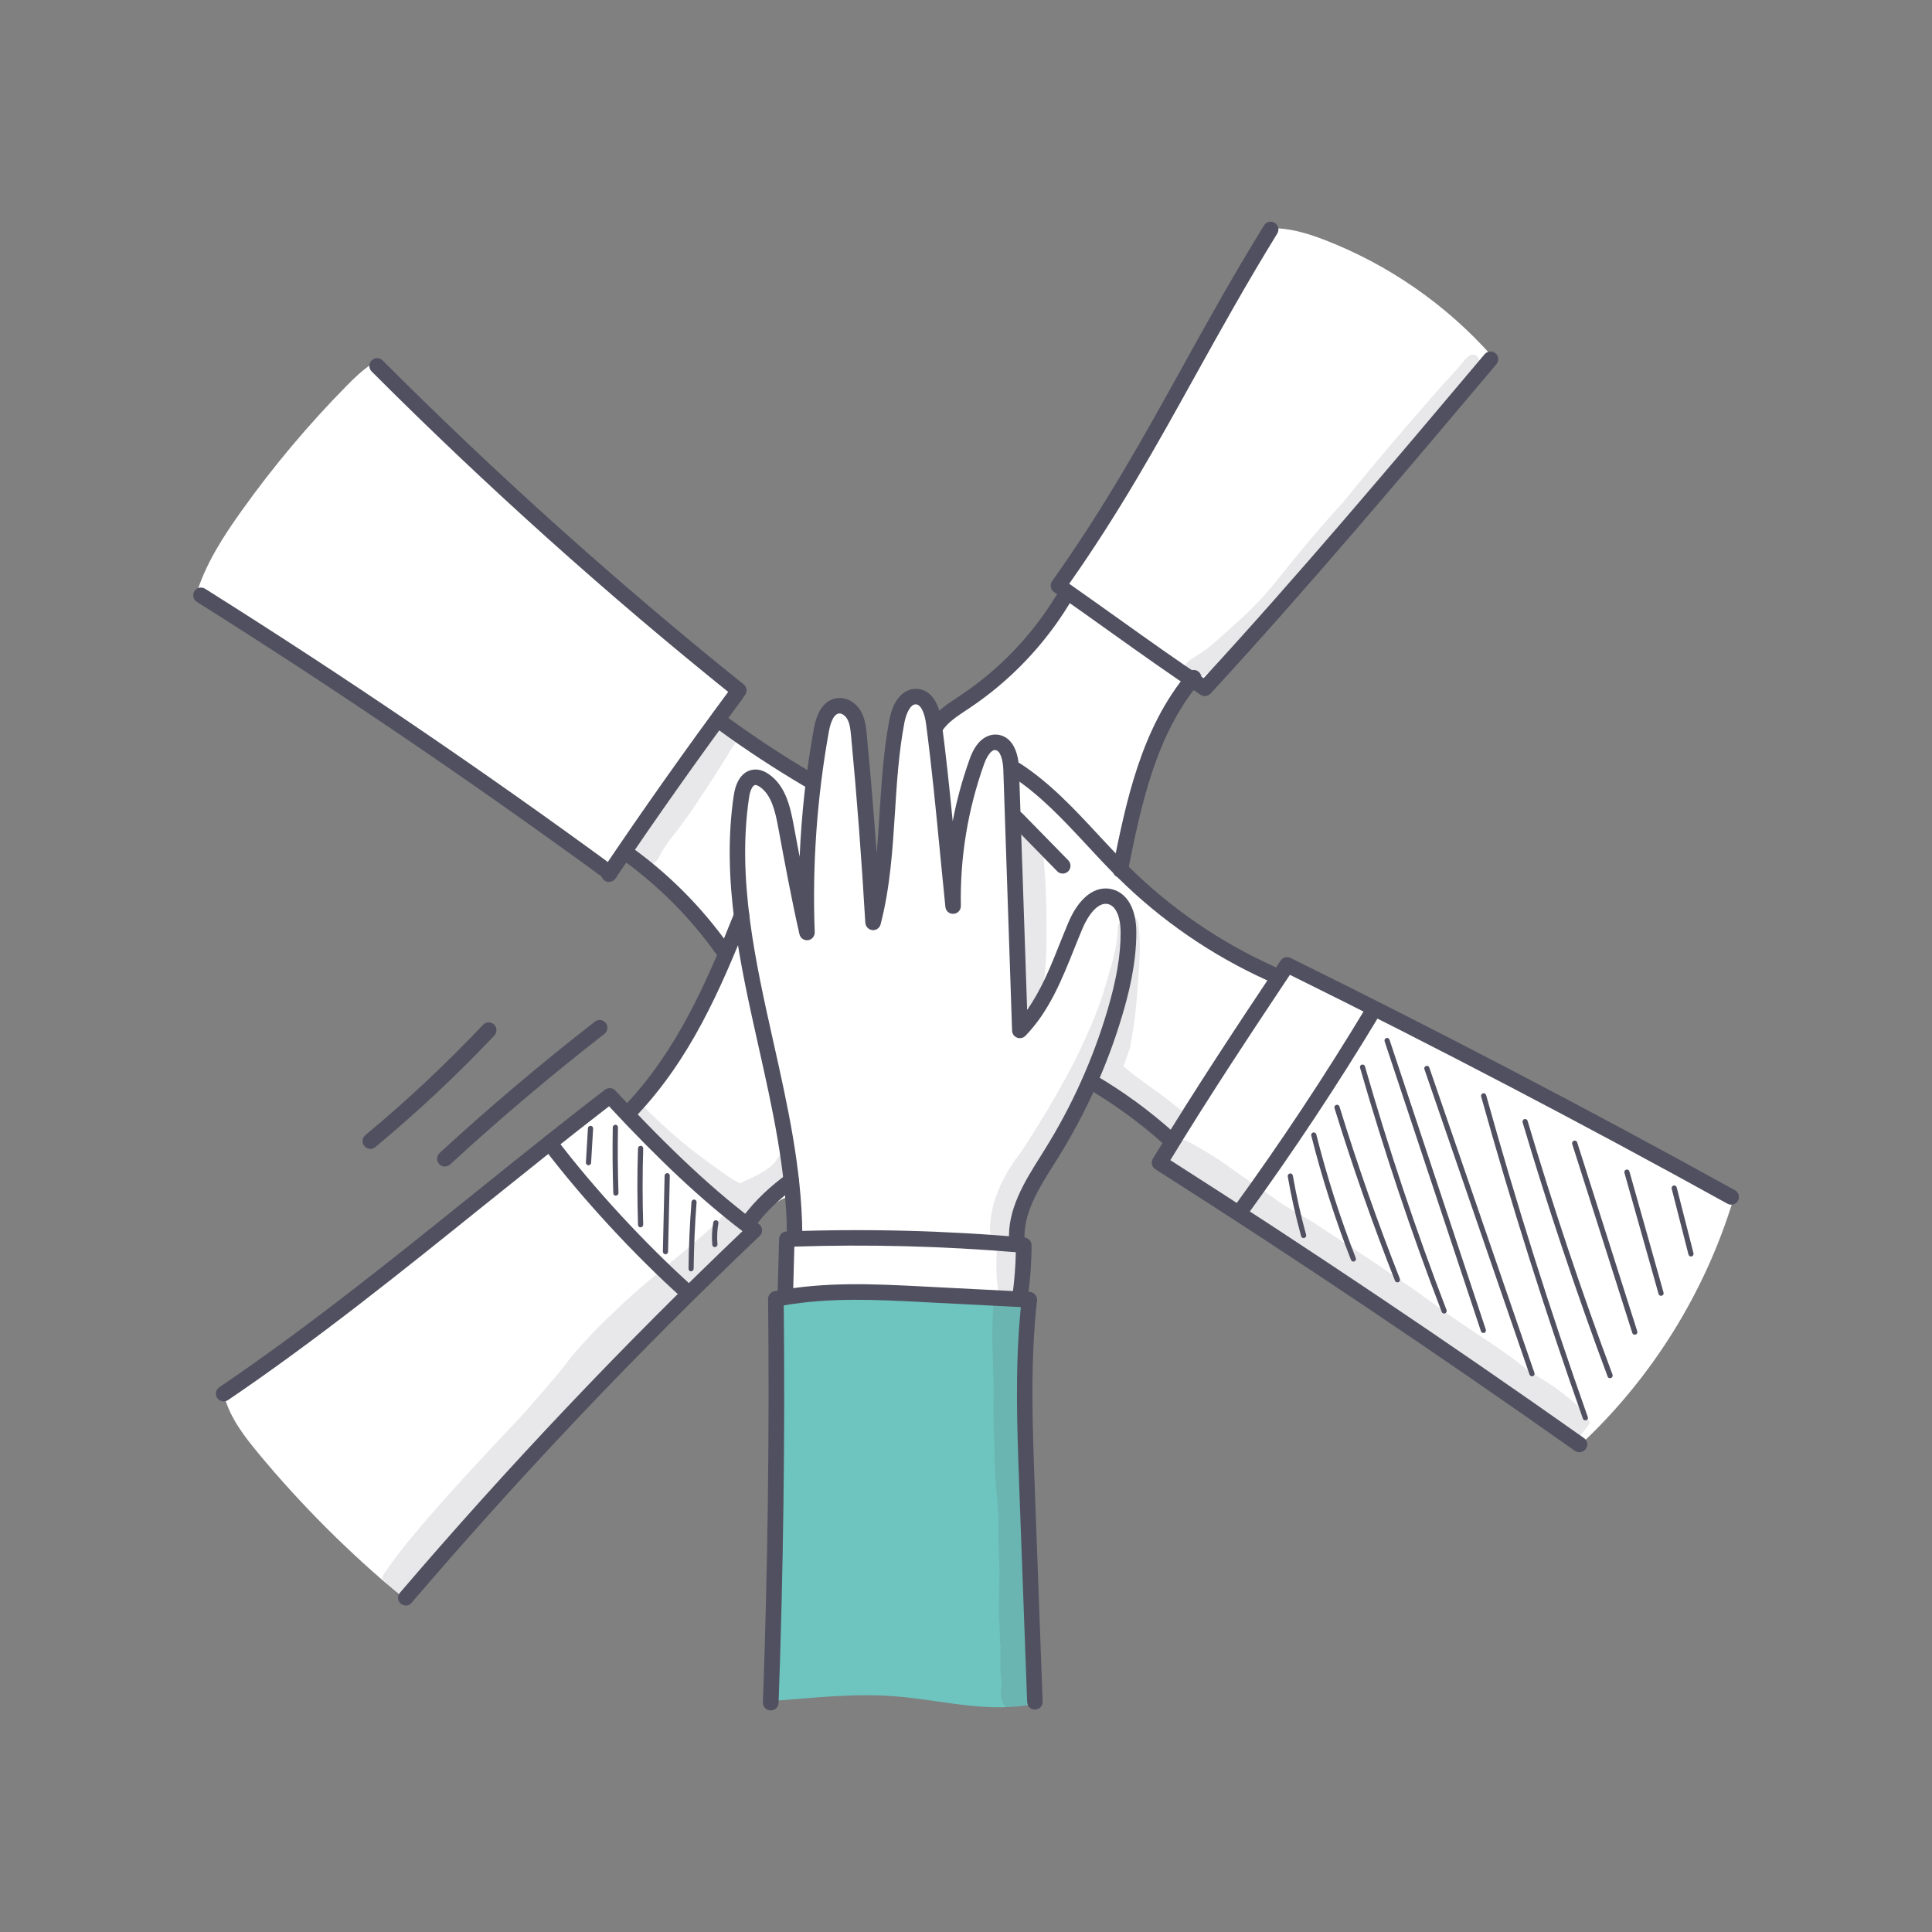 <svg width="80" height="80" viewBox="0 0 80 80" fill="none" xmlns="http://www.w3.org/2000/svg">
<rect x="0" y="0" width="80" height="80" fill="#808080" stroke="none"/>
<g clip-path="url(#clip0_854_15255)">
<path d="M16.628 66.101C14.477 64.321 12.491 62.339 10.707 60.189C10.121 59.48 9.539 58.73 9.295 57.84L25.319 45.278C25.319 45.278 26.078 46.079 26.162 46.07C27.723 44 29.009 41.727 30.109 39.365C28.836 37.894 27.453 36.515 25.947 35.229C25.69 35.516 25.429 35.806 25.171 36.093C25.171 36.093 25.108 36.131 25.015 36.072C19.521 32.058 13.891 28.22 8.118 24.64C8.502 23.362 9.236 22.224 10.012 21.14C11.315 19.314 12.765 17.589 14.338 15.991C14.68 15.641 15.034 15.3 15.447 15.038L30.599 28.638C30.599 28.638 29.738 29.932 29.785 29.996C31.067 30.708 32.18 31.746 33.732 32.302C33.694 31.349 34.014 30.422 34.394 29.549C34.453 29.409 34.524 29.258 34.655 29.177C34.786 29.097 34.992 29.127 35.187 29.35C35.798 30.468 35.886 31.784 35.962 33.053C36.042 34.377 36.123 35.701 36.203 37.021C36.831 35.081 36.726 32.994 36.899 30.961C36.949 30.35 37.033 29.721 37.354 29.199C37.434 29.068 37.531 28.946 37.666 28.878C37.957 28.739 38.315 28.937 38.467 29.215C38.623 29.494 38.627 29.831 38.72 30.295C38.847 29.873 39.184 29.549 39.517 29.258C41.196 27.799 43.199 26.546 44.105 24.564C43.979 24.168 44.215 23.759 44.438 23.413C47.352 18.867 50.076 14.199 52.623 9.455C53.391 9.43 54.142 9.662 54.854 9.936C57.49 10.956 59.877 12.609 61.757 14.722L49.975 28.494C49.975 28.494 49.393 28.165 49.364 28.144C49.14 28.418 48.963 28.722 48.79 29.03C47.58 31.202 46.758 33.588 46.433 36.017C48.196 37.881 50.388 39.336 52.792 40.238C52.876 40.272 52.969 40.302 53.053 40.281C53.159 40.255 53.231 40.167 53.311 40.099C53.391 40.032 53.513 39.977 53.787 40.163C56.941 41.782 60.079 43.426 63.216 45.071C64.836 45.919 66.455 46.766 68.074 47.614C69.293 48.251 70.511 48.892 71.777 49.651C70.609 53.505 68.412 57.043 65.472 59.792L48.073 48.175C48.073 48.175 48.55 47.175 48.605 47.196C47.567 46.26 46.429 45.429 45.294 44.852C44.506 46.294 43.721 47.74 42.933 49.182C42.532 49.92 42.119 50.692 42.069 51.531C42.309 51.493 42.41 51.827 42.406 52.067C42.397 52.632 42.347 53.197 42.258 53.754L38.062 53.488C38.062 53.488 32.319 53.889 32.26 53.851C32.703 53.294 32.639 52.505 32.589 51.793C32.58 51.645 32.589 51.464 32.72 51.396C32.766 51.375 32.817 51.371 32.863 51.346C32.968 51.291 32.994 51.152 33.002 51.029C33.04 50.426 32.973 49.819 32.968 49.431C32.812 49.482 32.656 49.528 32.509 49.596C32.007 49.819 31.611 50.224 31.231 50.62C30.982 50.878 30.733 51.135 30.485 51.396C29.536 52.383 28.583 53.366 27.638 54.352C23.999 58.148 20.41 61.989 16.624 66.084L16.628 66.101Z" fill="white"/>
<path d="M24.37 48.251H24.362C24.303 48.251 24.256 48.196 24.261 48.137L24.345 46.72C24.345 46.661 24.395 46.615 24.459 46.619C24.518 46.619 24.564 46.674 24.56 46.733L24.476 48.15C24.476 48.205 24.425 48.251 24.37 48.251Z" fill="#515060"/>
<path d="M25.5 49.511C25.441 49.511 25.395 49.465 25.395 49.406C25.365 48.504 25.357 47.584 25.374 46.678C25.374 46.619 25.428 46.581 25.483 46.572C25.542 46.572 25.589 46.623 25.589 46.682C25.572 47.584 25.58 48.499 25.61 49.398C25.61 49.457 25.563 49.507 25.504 49.507L25.5 49.511Z" fill="#515060"/>
<path d="M26.525 50.823C26.466 50.823 26.419 50.777 26.419 50.718C26.386 49.668 26.381 48.601 26.419 47.551C26.419 47.492 26.466 47.45 26.529 47.445C26.588 47.445 26.634 47.496 26.634 47.555C26.601 48.605 26.601 49.663 26.634 50.709C26.634 50.768 26.588 50.819 26.529 50.819L26.525 50.823Z" fill="#515060"/>
<path d="M27.554 51.936C27.495 51.936 27.448 51.886 27.448 51.826L27.52 48.681C27.52 48.622 27.567 48.584 27.63 48.575C27.689 48.575 27.735 48.626 27.735 48.685L27.663 51.831C27.663 51.89 27.613 51.936 27.558 51.936H27.554Z" fill="#515060"/>
<path d="M28.616 52.645C28.557 52.645 28.511 52.594 28.511 52.535C28.519 51.616 28.562 50.688 28.633 49.769C28.637 49.71 28.697 49.663 28.747 49.672C28.806 49.676 28.848 49.727 28.844 49.786C28.772 50.697 28.735 51.624 28.722 52.535C28.722 52.594 28.675 52.641 28.616 52.641V52.645Z" fill="#515060"/>
<path d="M29.599 51.641C29.544 51.641 29.498 51.599 29.494 51.544C29.468 51.236 29.481 50.924 29.536 50.617C29.544 50.557 29.603 50.52 29.658 50.528C29.717 50.536 29.755 50.596 29.747 50.65C29.696 50.937 29.683 51.232 29.709 51.523C29.713 51.582 29.671 51.633 29.612 51.637H29.603L29.599 51.641Z" fill="#515060"/>
<path d="M53.977 51.266C53.931 51.266 53.889 51.236 53.876 51.185C53.652 50.372 53.467 49.541 53.323 48.714C53.315 48.655 53.353 48.6 53.412 48.592C53.467 48.579 53.526 48.622 53.534 48.681C53.678 49.503 53.863 50.325 54.083 51.131C54.099 51.19 54.066 51.249 54.007 51.261C53.998 51.261 53.986 51.261 53.977 51.261V51.266Z" fill="#515060"/>
<path d="M56.043 52.24C56.001 52.24 55.959 52.215 55.942 52.172C55.288 50.498 54.736 48.765 54.297 47.023C54.285 46.965 54.318 46.91 54.373 46.893C54.432 46.88 54.487 46.914 54.504 46.969C54.938 48.702 55.491 50.427 56.14 52.092C56.161 52.147 56.136 52.21 56.081 52.231C56.068 52.236 56.056 52.24 56.043 52.24Z" fill="#515060"/>
<path d="M57.865 53.1C57.823 53.1 57.781 53.075 57.764 53.032C56.84 50.692 56.001 48.288 55.259 45.885C55.242 45.83 55.272 45.767 55.331 45.75C55.39 45.733 55.449 45.763 55.465 45.822C56.203 48.221 57.047 50.62 57.966 52.952C57.987 53.007 57.962 53.07 57.907 53.092C57.894 53.096 57.882 53.1 57.869 53.1H57.865Z" fill="#515060"/>
<path d="M59.8 54.391C59.758 54.391 59.716 54.365 59.699 54.323C58.43 51.017 57.296 47.618 56.317 44.215C56.3 44.16 56.334 44.097 56.389 44.084C56.448 44.068 56.507 44.101 56.52 44.156C57.494 47.555 58.632 50.95 59.898 54.247C59.919 54.302 59.889 54.365 59.834 54.386C59.822 54.391 59.809 54.395 59.796 54.395L59.8 54.391Z" fill="#515060"/>
<path d="M61.424 55.196C61.378 55.196 61.335 55.166 61.323 55.124L57.334 43.119C57.317 43.064 57.346 43.001 57.401 42.984C57.456 42.963 57.519 42.996 57.536 43.051L61.525 55.057C61.542 55.112 61.513 55.175 61.458 55.192C61.445 55.192 61.437 55.196 61.424 55.196Z" fill="#515060"/>
<path d="M63.435 56.988C63.389 56.988 63.351 56.959 63.334 56.916L58.982 44.274C58.961 44.219 58.991 44.156 59.05 44.139C59.109 44.118 59.168 44.148 59.185 44.207L63.537 56.849C63.558 56.904 63.528 56.967 63.469 56.984C63.456 56.984 63.444 56.988 63.435 56.988Z" fill="#515060"/>
<path d="M65.645 58.814C65.603 58.814 65.561 58.789 65.544 58.742C63.996 54.365 62.58 49.878 61.331 45.404C61.314 45.349 61.348 45.29 61.407 45.273C61.466 45.257 61.521 45.29 61.538 45.349C62.782 49.819 64.199 54.302 65.746 58.675C65.767 58.73 65.738 58.793 65.683 58.81C65.67 58.81 65.658 58.814 65.649 58.814H65.645Z" fill="#515060"/>
<path d="M66.67 57.072C66.628 57.072 66.586 57.047 66.569 57.001C65.282 53.551 64.098 50.009 63.048 46.475C63.031 46.42 63.065 46.357 63.119 46.34C63.178 46.323 63.237 46.357 63.254 46.412C64.304 49.941 65.485 53.475 66.771 56.92C66.792 56.975 66.763 57.039 66.708 57.06C66.695 57.064 66.683 57.068 66.67 57.068V57.072Z" fill="#515060"/>
<path d="M67.69 55.267C67.644 55.267 67.602 55.238 67.589 55.191L65.101 47.369C65.084 47.314 65.114 47.251 65.173 47.234C65.228 47.217 65.291 47.247 65.308 47.306L67.796 55.128C67.813 55.183 67.783 55.246 67.724 55.263C67.711 55.263 67.703 55.267 67.69 55.267Z" fill="#515060"/>
<path d="M68.778 53.657C68.732 53.657 68.69 53.627 68.677 53.577L67.264 48.563C67.248 48.504 67.281 48.445 67.34 48.432C67.399 48.415 67.458 48.449 67.471 48.508L68.884 53.522C68.9 53.581 68.867 53.64 68.808 53.653C68.799 53.653 68.787 53.653 68.778 53.653V53.657Z" fill="#515060"/>
<path d="M70.022 52.029C69.976 52.029 69.93 51.995 69.917 51.949L69.221 49.221C69.209 49.162 69.242 49.107 69.297 49.09C69.356 49.073 69.411 49.111 69.428 49.166L70.124 51.894C70.136 51.953 70.103 52.008 70.048 52.025C70.039 52.025 70.031 52.025 70.022 52.025V52.029Z" fill="#515060"/>
<path d="M31.855 70.44C32.053 64.907 32.154 59.375 32.159 53.838C35.625 53.547 39.121 53.593 42.498 54.011C42.351 59.535 42.452 65.068 42.849 70.545C40.938 70.967 38.969 70.385 37.021 70.237C35.325 70.107 33.622 70.313 31.859 70.444L31.855 70.44Z" fill="#6EC4BE"/>
<g opacity="0.13">
<path d="M48.816 45.906C48.01 45.219 47.184 44.738 46.522 44.152C46.618 43.907 46.694 43.65 46.783 43.418C46.96 42.532 47.065 41.71 47.15 40.31C47.188 39.775 47.221 39.235 47.184 38.695C47.146 38.484 47.179 38.231 47.057 38.046C46.909 37.826 46.572 37.902 46.479 38.117C46.365 38.164 46.277 38.273 46.281 38.413C46.268 39.134 46.087 39.77 45.834 40.61C45.602 41.444 45.32 42.161 45.071 42.701C45.054 42.773 44.476 44.046 44.08 44.717C43.532 45.729 42.933 46.707 42.3 47.669C41.596 48.58 41.035 49.646 40.997 50.819C40.989 50.899 41.01 51.11 41.018 51.186C41.018 51.169 41.014 51.148 41.01 51.11C41.01 51.253 41.065 51.392 41.166 51.493C41.2 51.531 41.242 51.557 41.284 51.582C41.284 51.603 41.28 51.624 41.28 51.645C41.242 52.29 41.238 52.953 41.36 53.585C41.389 53.669 41.444 53.728 41.516 53.771C41.314 53.8 41.128 53.948 41.124 54.222C41.044 55.369 41.132 56.52 41.149 57.671C41.111 58.637 41.183 59.602 41.191 60.568C41.2 61.268 41.288 61.968 41.339 62.664C41.36 63.309 41.331 63.95 41.373 64.595C41.373 64.793 41.381 64.992 41.389 65.186C41.368 65.983 41.339 66.721 41.389 67.311C41.398 67.636 41.406 67.965 41.436 68.289C41.406 68.479 41.436 68.69 41.419 68.876C41.423 69.234 41.453 69.487 41.482 69.71C41.461 69.845 41.444 69.98 41.444 70.12C41.457 70.238 41.47 70.36 41.512 70.469C41.545 70.567 41.605 70.651 41.681 70.714C41.942 70.672 42.208 70.638 42.473 70.613C42.515 70.554 42.553 70.491 42.57 70.419C42.574 70.402 42.583 70.385 42.591 70.368C42.642 70.254 42.591 70.377 42.574 70.41L42.591 70.373C42.676 70.12 42.65 70.162 42.701 69.647C42.714 69.432 42.718 69.213 42.722 68.998C42.798 68.876 42.832 68.724 42.802 68.555C42.768 68.062 42.747 67.994 42.697 67.463C42.676 66.953 42.655 66.442 42.646 65.936C42.638 65.498 42.646 65.063 42.655 64.625C42.68 64.557 42.693 64.49 42.684 64.418C42.684 64.334 42.688 64.224 42.684 64.148C42.659 63.79 42.633 63.474 42.608 63.178C42.583 62.757 42.566 62.335 42.549 61.913C42.507 61.272 42.456 60.632 42.452 59.99C42.452 59.94 42.448 59.889 42.435 59.839C42.41 59.607 42.389 59.379 42.389 59.147C42.372 58.207 42.482 57.271 42.456 56.326C42.465 55.752 42.448 55.179 42.418 54.605C42.385 54.357 42.448 54.062 42.258 53.867C42.195 53.8 42.119 53.762 42.039 53.749C42.073 53.72 42.106 53.686 42.132 53.64C42.275 53.319 42.115 52.944 42.127 52.607C42.094 52.236 42.22 51.839 42.127 51.481C42.106 51.426 42.077 51.38 42.039 51.342C42.182 50.907 42.174 49.942 43.005 48.723C43.827 47.382 44.662 46.028 45.32 44.599C45.37 44.818 45.568 44.953 45.779 44.97C45.906 45.092 46.041 45.202 46.184 45.307C46.787 45.763 47.154 46.007 47.508 46.29C47.922 46.577 47.757 46.467 48.191 46.804C48.326 46.889 48.465 47.002 48.63 47.011C48.934 47.074 49.241 46.796 49.233 46.488C49.237 46.222 49.031 46.062 48.841 45.906H48.816Z" fill="#515060"/>
</g>
<g opacity="0.13">
<path d="M43.333 38.341C43.333 37.405 43.304 36.465 43.211 35.532C43.19 35.305 43.16 35.073 43.123 34.849C43.093 34.698 43.08 34.525 42.967 34.411C42.553 33.837 41.63 34.305 41.82 34.98C42.03 35.937 41.929 38.282 42.014 39.842C42.056 40.192 42.085 40.546 42.148 40.896C42.148 40.901 42.148 40.913 42.148 40.93C42.165 41.099 42.132 41.289 42.203 41.449C42.309 41.748 42.735 41.824 42.95 41.596C43.106 41.449 43.085 41.221 43.135 41.027V41.01C43.148 40.977 43.156 40.943 43.165 40.913C43.308 40.369 43.346 39.324 43.333 38.345V38.341Z" fill="#515060"/>
</g>
<g opacity="0.13">
<path d="M32.226 47.918C32.036 48.255 31.771 48.449 31.184 48.744L31.239 48.723C31.054 48.816 30.83 48.879 30.662 49.01C30.628 48.993 30.598 48.976 30.569 48.963C30.261 48.807 29.987 48.596 29.709 48.398C28.65 47.644 27.891 47.045 26.841 46.007C26.668 45.855 26.521 45.615 26.263 45.619C25.88 45.607 25.669 46.117 25.947 46.378C26.47 46.918 27.001 47.454 27.545 47.968C28.026 48.39 28.549 48.765 29.009 49.216C29.291 49.52 29.62 49.777 29.894 50.089C29.932 50.127 29.966 50.165 30 50.207C29.966 50.165 29.915 50.093 29.894 50.068C29.953 50.14 30.016 50.212 30.084 50.279C29.932 50.346 29.797 50.456 29.709 50.591L29.696 50.604C28.11 52.088 26.609 53.138 25.416 54.34C24.669 55.006 23.624 56.174 23.438 56.474C22.894 57.169 22.295 57.819 21.722 58.494C20.49 59.813 18.074 62.327 16.573 64.245C16.345 64.528 16.143 64.827 15.928 65.123C15.873 65.194 15.839 65.274 15.818 65.355C16.088 65.654 16.358 65.953 16.623 66.257C17.045 66.168 17.328 65.624 17.602 65.253C17.61 65.245 18.066 64.684 18.163 64.579C18.551 64.111 18.939 63.642 19.335 63.179C19.951 62.436 20.68 61.513 21.89 60.244C22.253 59.906 22.565 59.523 22.932 59.189C23.345 58.814 23.771 58.451 24.142 58.034C24.716 57.456 25.218 56.815 25.808 56.259C27.347 54.787 28.95 53.379 30.556 51.983C30.695 51.856 30.687 51.86 30.531 51.983C30.611 51.919 30.695 51.86 30.771 51.793C30.898 51.692 31.012 51.578 31.1 51.443C31.273 51.16 31.239 50.785 31.045 50.528C31.307 50.393 31.438 50.11 31.404 49.828C31.838 49.583 32.201 49.233 32.496 48.833C32.648 48.656 32.795 48.47 32.871 48.251C33.044 47.833 32.467 47.525 32.23 47.913L32.226 47.918Z" fill="#515060"/>
</g>
<g opacity="0.13">
<path d="M29.818 29.877C29.78 29.844 29.742 29.81 29.704 29.772C29.312 30.278 28.933 30.797 28.57 31.324C28.347 31.653 28.127 31.986 27.916 32.327C27.714 32.656 27.533 33.002 27.322 33.323C27.238 33.449 27.115 33.466 27.018 33.428C26.812 33.715 26.609 34.002 26.415 34.297C26.2 34.621 25.998 34.963 25.779 35.288C25.897 35.781 26.5 36.11 26.985 35.815C27.048 35.773 27.107 35.718 27.162 35.663L27.153 35.68C27.153 35.68 27.174 35.655 27.183 35.642C27.238 35.583 27.284 35.515 27.318 35.44C27.335 35.406 27.352 35.372 27.368 35.334C27.419 35.233 27.495 35.14 27.55 35.039C27.841 34.621 28.431 33.93 29.009 33.006C29.397 32.441 29.759 31.859 30.122 31.282C30.265 30.999 30.523 30.75 30.577 30.434C30.316 30.261 30.063 30.08 29.823 29.877H29.818Z" fill="#515060"/>
</g>
<g opacity="0.13">
<path d="M65.839 58.945C65.826 58.911 65.809 58.873 65.793 58.839C65.772 58.793 65.746 58.746 65.717 58.704C65.7 58.679 65.683 58.654 65.666 58.628C65.641 58.582 65.616 58.54 65.586 58.498C65.552 58.422 65.455 58.329 65.384 58.266C65.4 58.278 65.417 58.291 65.434 58.304C65.333 58.211 65.228 58.118 65.126 58.029C64.224 57.27 64.093 57.287 63.187 56.672C62.204 55.879 61.289 55.343 59.978 54.432C58.266 53.159 56.49 51.987 54.698 50.827C54.2 50.49 53.669 50.203 53.155 49.895C52.349 49.317 51.518 48.773 50.717 48.191C50.317 47.905 49.895 47.66 49.465 47.416C49.241 47.297 49.001 47.125 48.739 47.179C48.056 47.247 47.989 48.255 48.655 48.432C48.748 48.47 49.127 48.685 49.579 48.938C49.6 49.026 49.655 49.106 49.743 49.157C50.603 49.587 51.008 50.072 51.856 50.633C52.649 51.114 53.446 51.59 54.2 52.126C54.639 52.429 54.922 52.691 55.537 53.062C55.664 53.159 55.837 53.142 55.955 53.054C57.802 54.462 59.644 55.934 60.922 56.781C61.323 57.102 61.728 57.418 62.12 57.747C63.144 58.434 64.169 59.122 65.181 59.826C65.384 59.522 65.599 59.231 65.826 58.945H65.839Z" fill="#515060"/>
</g>
<g opacity="0.13">
<path d="M61.188 14.768C60.948 14.549 60.724 14.802 60.577 14.996C60.294 15.342 59.986 15.667 59.687 15.991C58.295 17.573 56.925 19.171 55.605 20.811C54.627 21.866 53.716 22.97 52.822 24.096C52.24 24.838 51.556 25.484 50.848 26.108C50.266 26.626 50.068 26.837 49.478 27.2C49.322 27.301 49.128 27.385 49.081 27.579C48.972 27.934 49.393 28.262 49.709 28.064C51.839 26.732 53.366 24.703 54.896 22.768C56.444 20.853 58.687 18.104 60.543 15.974C60.745 15.738 60.943 15.502 61.133 15.258C61.243 15.106 61.357 15.009 61.184 14.773L61.188 14.768Z" fill="#515060"/>
</g>
<path d="M42.106 51.7C41.938 51.7 41.798 51.569 41.786 51.401C41.697 50.085 42.439 48.904 43.097 47.863L43.27 47.584C44.379 45.805 45.248 43.878 45.847 41.866C46.23 40.58 46.407 39.543 46.403 38.598C46.403 38.1 46.264 37.535 45.889 37.438C45.463 37.329 45.05 37.911 44.826 38.442C44.708 38.716 44.599 38.999 44.485 39.277C43.974 40.555 43.447 41.875 42.461 42.891C42.372 42.984 42.233 43.013 42.115 42.967C41.992 42.92 41.912 42.806 41.908 42.68L41.545 31.868C41.533 31.484 41.423 31.067 41.208 31.058C41.031 31.046 40.85 31.353 40.748 31.64C40.074 33.529 39.749 35.507 39.787 37.514C39.787 37.687 39.656 37.831 39.483 37.839C39.306 37.852 39.163 37.721 39.146 37.552C39.07 36.793 38.994 36.038 38.922 35.288C38.754 33.538 38.577 31.729 38.345 29.966C38.298 29.603 38.159 29.173 37.923 29.165H37.915C37.695 29.165 37.523 29.549 37.451 29.911C37.219 31.13 37.135 32.403 37.059 33.635C36.962 35.166 36.86 36.751 36.464 38.273C36.426 38.425 36.279 38.531 36.123 38.514C35.967 38.497 35.844 38.37 35.831 38.214C35.675 35.541 35.477 32.939 35.241 30.472C35.216 30.227 35.195 29.979 35.089 29.785C35.005 29.633 34.857 29.527 34.735 29.544C34.478 29.578 34.36 30.076 34.322 30.291C33.828 33.028 33.63 35.823 33.736 38.602C33.74 38.767 33.622 38.91 33.457 38.931C33.293 38.952 33.141 38.847 33.103 38.682C32.779 37.257 32.496 35.731 32.222 34.25C32.099 33.584 31.939 32.91 31.467 32.585C31.387 32.53 31.315 32.5 31.269 32.505C31.163 32.517 31.058 32.732 31.016 33.032C30.514 36.397 31.282 39.825 32.024 43.144C32.601 45.72 33.196 48.381 33.221 51.051C33.221 51.228 33.082 51.371 32.905 51.375C32.728 51.375 32.584 51.232 32.584 51.059C32.559 48.457 31.969 45.83 31.399 43.287C30.645 39.914 29.865 36.422 30.383 32.939C30.514 32.07 30.953 31.897 31.206 31.868C31.412 31.847 31.627 31.91 31.842 32.062C32.509 32.53 32.711 33.34 32.859 34.137C32.943 34.579 33.023 35.031 33.112 35.478C33.188 33.698 33.382 31.927 33.698 30.177C33.875 29.203 34.322 28.95 34.668 28.908C35.051 28.861 35.452 29.089 35.663 29.481C35.831 29.789 35.861 30.135 35.891 30.413C36.042 32.003 36.181 33.647 36.3 35.33C36.354 34.748 36.388 34.166 36.426 33.593C36.506 32.34 36.591 31.046 36.831 29.789C36.987 28.975 37.413 28.507 37.957 28.524C38.505 28.545 38.88 29.043 38.99 29.886C39.171 31.252 39.315 32.64 39.45 34.006C39.614 33.133 39.85 32.273 40.154 31.425C40.478 30.514 40.985 30.409 41.255 30.417C41.815 30.447 42.169 30.982 42.195 31.847L42.532 41.816C43.118 40.989 43.515 40.002 43.894 39.045C44.008 38.763 44.122 38.476 44.24 38.197C44.679 37.16 45.353 36.646 46.053 36.823C46.677 36.983 47.053 37.645 47.053 38.602C47.057 39.926 46.72 41.208 46.467 42.056C45.851 44.122 44.957 46.1 43.818 47.93L43.641 48.213C43.009 49.216 42.355 50.258 42.427 51.363C42.439 51.54 42.304 51.692 42.127 51.704C42.119 51.704 42.111 51.704 42.106 51.704V51.7Z" fill="#515060"/>
<path d="M31.91 70.824H31.897C31.72 70.815 31.581 70.668 31.59 70.49C31.792 64.949 31.864 59.333 31.805 53.787C31.805 53.631 31.914 53.496 32.066 53.467C34.166 53.062 36.215 53.167 38.197 53.269C39.682 53.344 41.166 53.42 42.638 53.496C42.726 53.501 42.811 53.543 42.865 53.61C42.925 53.678 42.95 53.766 42.941 53.855C42.655 56.389 42.752 58.991 42.844 61.504L43.173 70.457C43.182 70.634 43.043 70.781 42.865 70.79C42.68 70.794 42.541 70.659 42.532 70.482L42.203 61.529C42.115 59.105 42.022 56.6 42.271 54.125C40.913 54.057 39.538 53.986 38.168 53.914C36.308 53.817 34.385 53.72 32.454 54.053C32.509 59.518 32.437 65.055 32.239 70.516C32.235 70.689 32.091 70.824 31.918 70.824H31.91Z" fill="#515060"/>
<path d="M32.517 53.965H32.509C32.332 53.961 32.192 53.813 32.197 53.636L32.26 51.304C32.264 51.135 32.399 50.996 32.568 50.992C35.84 50.87 39.154 50.954 42.418 51.241C42.583 51.253 42.714 51.392 42.714 51.561C42.714 52.27 42.663 52.982 42.566 53.682C42.541 53.859 42.376 53.986 42.203 53.956C42.026 53.931 41.904 53.771 41.929 53.594C42.005 53.016 42.051 52.434 42.064 51.852C39.024 51.599 35.941 51.519 32.892 51.62L32.838 53.648C32.833 53.821 32.69 53.961 32.517 53.961V53.965Z" fill="#515060"/>
<path d="M16.801 66.48C16.725 66.48 16.653 66.455 16.594 66.404C16.459 66.291 16.442 66.088 16.56 65.953C21.014 60.745 25.783 55.71 30.746 50.979C29.093 49.727 27.28 48.031 25.218 45.809C23.459 47.167 21.705 48.58 20.001 49.946C16.615 52.67 13.111 55.487 9.442 57.975C9.295 58.072 9.097 58.034 8.995 57.891C8.894 57.743 8.936 57.545 9.08 57.444C12.732 54.968 16.223 52.16 19.597 49.444C21.376 48.015 23.21 46.534 25.053 45.122C25.184 45.021 25.374 45.037 25.483 45.16C27.731 47.597 29.675 49.406 31.425 50.688C31.501 50.743 31.552 50.831 31.556 50.928C31.56 51.025 31.526 51.114 31.454 51.181C26.411 55.972 21.562 61.083 17.041 66.371C16.978 66.447 16.889 66.485 16.797 66.485L16.801 66.48Z" fill="#515060"/>
<path d="M28.469 53.834C28.393 53.834 28.317 53.808 28.254 53.754C26.268 51.974 24.062 49.583 22.502 47.517C22.396 47.373 22.422 47.175 22.565 47.066C22.704 46.96 22.907 46.986 23.016 47.129C24.555 49.166 26.727 51.519 28.684 53.273C28.815 53.391 28.827 53.593 28.709 53.728C28.646 53.8 28.557 53.834 28.469 53.834Z" fill="#515060"/>
<path d="M26.133 46.29C26.052 46.29 25.972 46.261 25.913 46.202C25.783 46.079 25.778 45.877 25.901 45.746C28.034 43.49 29.253 40.698 30.409 37.797C30.476 37.633 30.662 37.553 30.826 37.616C30.991 37.683 31.071 37.869 31.007 38.033C29.827 40.994 28.583 43.848 26.369 46.185C26.305 46.252 26.221 46.286 26.137 46.286L26.133 46.29Z" fill="#515060"/>
<path d="M30.991 50.937C30.927 50.937 30.86 50.916 30.801 50.878C30.657 50.772 30.624 50.574 30.729 50.431C31.298 49.646 31.948 49.098 32.568 48.626C32.707 48.52 32.909 48.546 33.019 48.685C33.124 48.824 33.099 49.027 32.96 49.136C32.289 49.646 31.741 50.127 31.252 50.806C31.189 50.895 31.092 50.941 30.991 50.941V50.937Z" fill="#515060"/>
<path d="M30.59 28.912C30.518 28.912 30.447 28.887 30.388 28.84C25.167 24.649 20.119 20.12 15.388 15.38C15.262 15.253 15.262 15.051 15.388 14.925C15.515 14.798 15.717 14.798 15.844 14.925C20.558 19.647 25.589 24.16 30.793 28.338C30.932 28.448 30.953 28.651 30.843 28.79C30.78 28.87 30.687 28.908 30.594 28.908L30.59 28.912Z" fill="#515060"/>
<path d="M25.251 36.469C25.184 36.469 25.121 36.448 25.062 36.406C19.584 32.4 13.895 28.537 8.152 24.923C8 24.83 7.958 24.632 8.051 24.48C8.143 24.328 8.346 24.286 8.493 24.379C14.254 28.001 19.955 31.872 25.441 35.891C25.584 35.997 25.614 36.195 25.509 36.338C25.445 36.422 25.348 36.469 25.251 36.469Z" fill="#515060"/>
<path d="M25.213 36.519C25.15 36.519 25.091 36.502 25.036 36.465C24.889 36.363 24.851 36.165 24.948 36.018C26.647 33.496 28.427 30.978 30.236 28.537C30.341 28.393 30.544 28.364 30.687 28.469C30.83 28.575 30.86 28.777 30.755 28.921C28.95 31.354 27.179 33.863 25.483 36.376C25.42 36.469 25.319 36.519 25.218 36.519H25.213Z" fill="#515060"/>
<path d="M29.894 39.61C29.793 39.61 29.696 39.564 29.633 39.475C28.549 37.957 27.229 36.642 25.711 35.558C25.568 35.457 25.534 35.254 25.635 35.111C25.736 34.967 25.939 34.934 26.082 35.035C27.659 36.157 29.026 37.527 30.151 39.1C30.253 39.243 30.223 39.446 30.076 39.547C30.021 39.589 29.953 39.606 29.89 39.606L29.894 39.61Z" fill="#515060"/>
<path d="M33.462 32.597C33.407 32.597 33.352 32.585 33.297 32.551C32.083 31.834 30.885 31.05 29.747 30.219C29.603 30.114 29.574 29.911 29.675 29.772C29.78 29.629 29.979 29.599 30.122 29.7C31.244 30.518 32.42 31.294 33.618 31.999C33.77 32.087 33.82 32.285 33.732 32.437C33.673 32.538 33.563 32.597 33.453 32.597H33.462Z" fill="#515060"/>
<path d="M65.397 60.134C65.333 60.134 65.266 60.113 65.211 60.075C59.539 56.069 53.699 52.143 47.842 48.415C47.694 48.322 47.648 48.128 47.74 47.976C49.507 45.058 51.375 42.25 53.028 39.775C53.117 39.64 53.294 39.593 53.437 39.665C59.615 42.714 65.805 45.948 71.84 49.284C71.996 49.368 72.051 49.566 71.966 49.718C71.882 49.874 71.684 49.929 71.532 49.844C65.591 46.559 59.497 43.371 53.412 40.365C51.856 42.701 50.114 45.324 48.461 48.04C54.234 51.725 59.999 55.596 65.591 59.548C65.734 59.649 65.772 59.851 65.666 59.995C65.603 60.083 65.506 60.13 65.405 60.13L65.397 60.134Z" fill="#515060"/>
<path d="M48.389 47.445C48.314 47.445 48.238 47.42 48.175 47.365C47.217 46.509 46.171 45.742 45.067 45.092C44.915 45.004 44.864 44.805 44.953 44.654C45.041 44.502 45.239 44.451 45.391 44.54C46.534 45.214 47.614 46.003 48.6 46.889C48.731 47.007 48.744 47.209 48.626 47.344C48.562 47.416 48.474 47.449 48.385 47.449L48.389 47.445Z" fill="#515060"/>
<path d="M52.615 40.63C52.573 40.63 52.526 40.622 52.484 40.601C50.173 39.555 48.086 38.121 46.285 36.338C45.851 35.907 45.425 35.452 45.016 35.009C44.059 33.98 43.072 32.913 41.895 32.15C41.748 32.053 41.706 31.855 41.803 31.707C41.9 31.56 42.098 31.518 42.245 31.615C43.489 32.424 44.502 33.517 45.484 34.575C45.889 35.009 46.306 35.461 46.732 35.882C48.482 37.611 50.502 39.003 52.746 40.015C52.906 40.087 52.977 40.276 52.906 40.441C52.851 40.559 52.737 40.63 52.615 40.63Z" fill="#515060"/>
<path d="M44.004 36.173C43.92 36.173 43.835 36.14 43.776 36.076L41.87 34.128C41.748 34.002 41.748 33.799 41.874 33.673C42.001 33.55 42.203 33.55 42.33 33.677L44.236 35.625C44.358 35.752 44.358 35.954 44.232 36.081C44.169 36.14 44.088 36.173 44.008 36.173H44.004Z" fill="#515060"/>
<path d="M49.891 28.823C49.828 28.823 49.769 28.806 49.714 28.769C48.453 27.934 47.217 27.052 45.91 26.12C45.185 25.602 44.434 25.066 43.641 24.514C43.57 24.463 43.523 24.391 43.511 24.307C43.498 24.223 43.515 24.134 43.565 24.067C45.733 21.014 47.289 18.214 48.934 15.245C49.979 13.356 51.063 11.403 52.341 9.333C52.434 9.181 52.632 9.135 52.784 9.227C52.935 9.32 52.982 9.518 52.889 9.67C51.62 11.728 50.54 13.676 49.494 15.557C47.888 18.454 46.365 21.195 44.274 24.172C44.974 24.661 45.636 25.138 46.285 25.597C47.508 26.47 48.668 27.297 49.84 28.081C53.745 23.835 57.675 19.175 61.475 14.667C61.589 14.532 61.791 14.515 61.926 14.629C62.061 14.743 62.078 14.945 61.964 15.081C58.097 19.669 54.099 24.408 50.127 28.718C50.064 28.785 49.979 28.823 49.891 28.823Z" fill="#515060"/>
<path d="M46.391 36.338C46.391 36.338 46.349 36.338 46.328 36.334C46.155 36.3 46.041 36.131 46.075 35.954C46.618 33.243 47.238 30.169 49.182 27.854C49.296 27.719 49.499 27.702 49.634 27.816C49.769 27.93 49.785 28.132 49.672 28.267C47.833 30.456 47.23 33.445 46.703 36.081C46.673 36.233 46.538 36.338 46.387 36.338H46.391Z" fill="#515060"/>
<path d="M38.754 30.388C38.691 30.388 38.627 30.371 38.573 30.333C38.425 30.232 38.387 30.034 38.488 29.886C38.796 29.439 39.23 29.148 39.656 28.87L39.808 28.768C41.39 27.71 42.747 26.289 43.734 24.661C43.827 24.509 44.025 24.463 44.177 24.552C44.329 24.644 44.375 24.843 44.287 24.994C43.249 26.702 41.828 28.191 40.167 29.304L40.015 29.405C39.627 29.662 39.256 29.907 39.024 30.249C38.961 30.341 38.859 30.388 38.758 30.388H38.754Z" fill="#515060"/>
<path d="M51.346 50.498C51.278 50.498 51.215 50.477 51.156 50.435C51.012 50.329 50.979 50.131 51.084 49.988C53.015 47.331 54.85 44.561 56.545 41.748C56.638 41.596 56.836 41.546 56.988 41.638C57.139 41.731 57.19 41.929 57.097 42.081C55.394 44.911 53.547 47.698 51.607 50.367C51.544 50.456 51.447 50.498 51.346 50.498Z" fill="#515060"/>
<path d="M18.42 48.305C18.331 48.305 18.247 48.272 18.184 48.2C18.061 48.069 18.074 47.867 18.201 47.744C20.259 45.851 22.422 44.021 24.631 42.305C24.771 42.195 24.973 42.22 25.083 42.359C25.192 42.499 25.167 42.701 25.028 42.811C22.831 44.519 20.684 46.336 18.639 48.217C18.576 48.272 18.5 48.301 18.42 48.301V48.305Z" fill="#515060"/>
<path d="M15.333 47.572C15.241 47.572 15.148 47.534 15.085 47.454C14.971 47.319 14.992 47.117 15.127 47.003C16.839 45.586 18.475 44.047 20.001 42.436C20.124 42.305 20.326 42.301 20.457 42.423C20.587 42.545 20.592 42.748 20.469 42.879C18.93 44.511 17.269 46.062 15.54 47.5C15.481 47.551 15.409 47.576 15.333 47.576V47.572Z" fill="#515060"/>
</g>
<defs>
<clipPath id="clip0_854_15255">
<rect width="64" height="61.647" fill="white" transform="translate(8 9.177)"/>
</clipPath>
</defs>
</svg>
